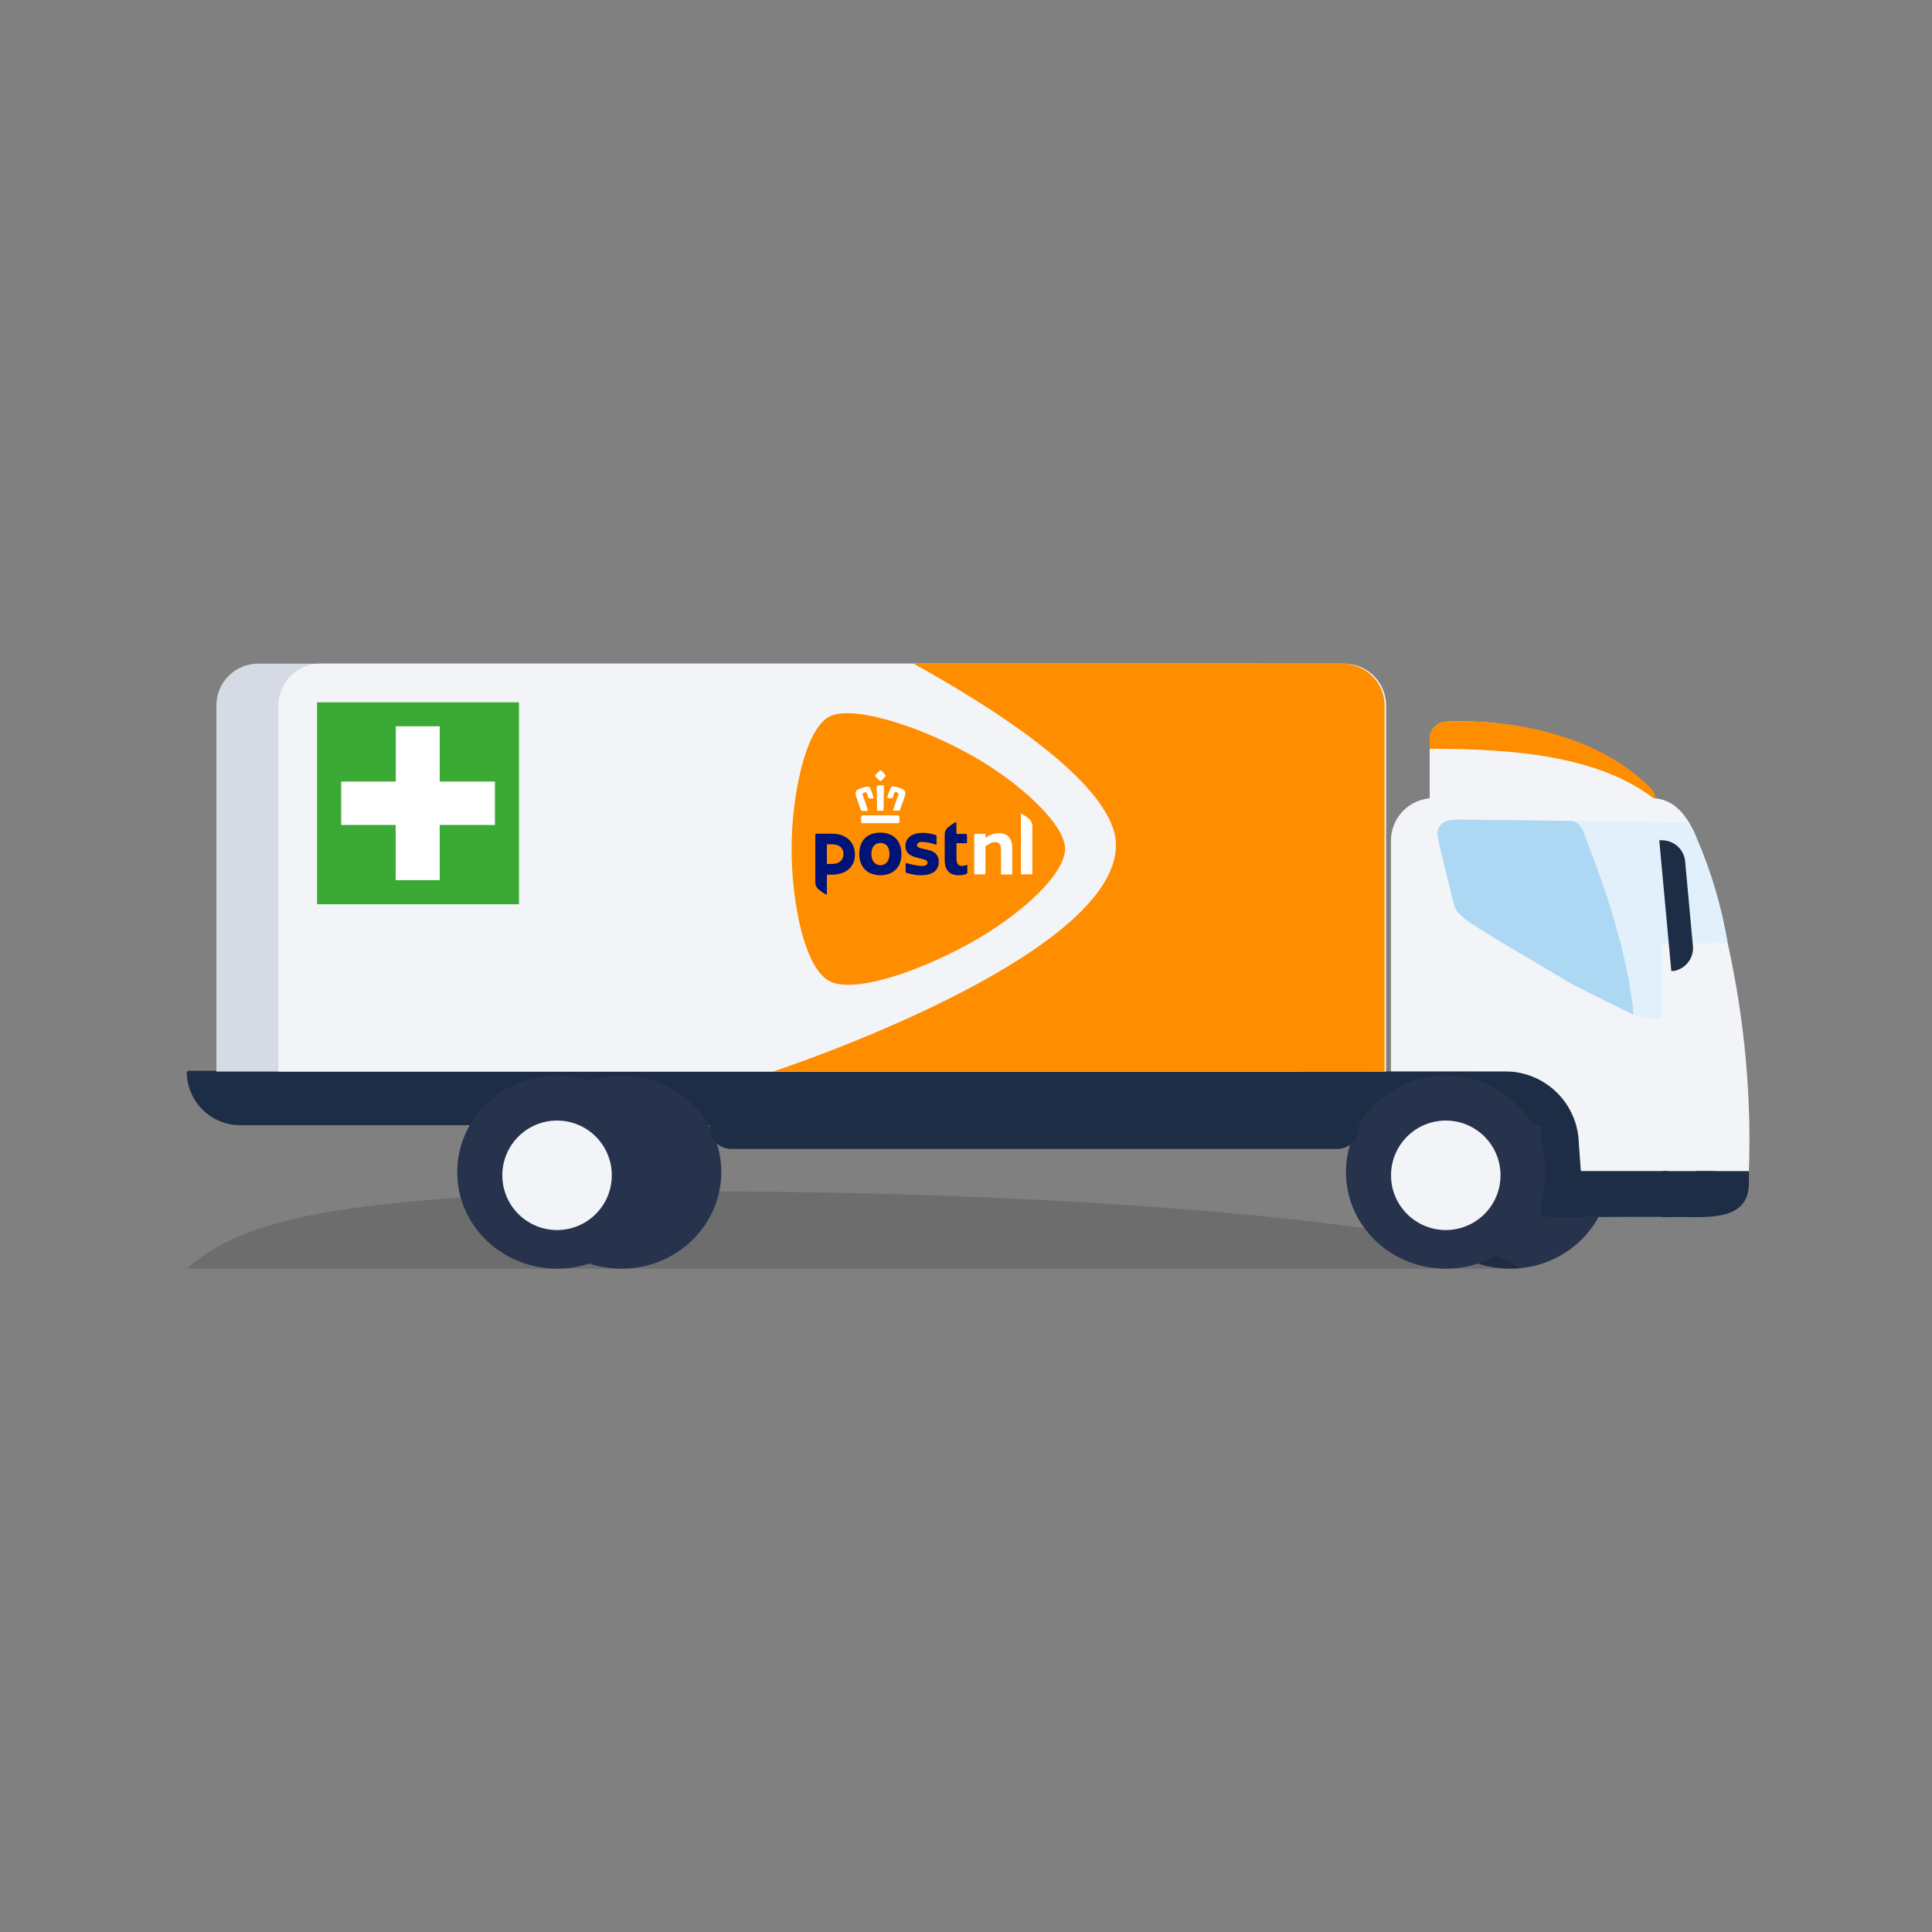 <svg width="300" height="300" viewBox="0 0 300 300" fill="none" xmlns="http://www.w3.org/2000/svg">
<rect x="0" y="0" width="300" height="300" fill="#808080" stroke="none"/>
<path fill-rule="evenodd" clip-rule="evenodd" d="M250 181.999C250 190.284 243.06 197 234.499 197C225.939 197 219 190.284 219 181.999C219 173.715 225.939 167 234.499 167C243.06 167 250 173.715 250 181.999Z" fill="#27324C"/>
<path d="M29.23 166.28L29 166.49C29.009 167.58 29.233 168.658 29.659 169.661C30.084 170.665 30.703 171.575 31.48 172.339C32.258 173.103 33.178 173.707 34.188 174.115C35.199 174.524 36.28 174.73 37.37 174.72H238.37C240.584 174.715 242.706 173.836 244.276 172.274C245.845 170.712 246.734 168.594 246.75 166.38L29.23 166.28Z" fill="#1D2D45"/>
<path d="M239.39 167.66H247.02V188.93H239.39V167.66Z" fill="#1D2D45"/>
<path d="M222.56 123.93H256.37C260.03 123.93 262.23 126.77 263.69 130.77C263.69 130.77 272.79 153.05 271.54 182.62C271.26 189.26 260.32 188.99 260.32 188.99H259.98L245.98 188.91L245.16 177.51C245.082 174.525 243.841 171.689 241.702 169.607C239.563 167.524 236.695 166.359 233.71 166.36C233.43 166.36 233.16 166.36 232.89 166.36H215.98V130.55C215.98 128.801 216.672 127.123 217.905 125.883C219.137 124.642 220.811 123.94 222.56 123.93Z" fill="#F3F4F7"/>
<path d="M195.09 103.05H40.09C38.368 103.05 36.718 103.734 35.501 104.951C34.283 106.168 33.6 107.819 33.6 109.54V166.39H201.6V109.54C201.6 107.819 200.916 106.168 199.699 104.951C198.482 103.734 196.831 103.05 195.11 103.05H195.09Z" fill="#D5DAE4"/>
<path d="M208.78 103.05H49.72C47.999 103.05 46.348 103.734 45.131 104.951C43.914 106.168 43.23 107.819 43.23 109.54V166.39H215.23V109.54C215.23 107.819 214.546 106.168 213.329 104.951C212.112 103.734 210.461 103.05 208.74 103.05H208.78Z" fill="#F3F4F7"/>
<path d="M49.23 109.05H80.59V140.41H49.23V109.05Z" fill="#3AAA35"/>
<path d="M52.98 121.36H61.46V112.78H68.28V121.36H76.85V128.1H68.28V136.67H61.44V128.1H52.98V121.36Z" fill="white"/>
<path d="M263.33 189C267.88 189 271.57 188.28 271.57 183.66V181.85H263.34L258.24 188.98L263.33 189Z" fill="#1D2D45"/>
<g style="mix-blend-mode:multiply" opacity="0.15">
<path d="M29 197C36.879 190.223 49.351 185 108.787 185C168.223 185 228.121 190.171 236 197H29Z" fill="black"/>
</g>
<path d="M258.13 189C262.68 189 266.37 188.28 266.37 183.66V181.85H258.15L258.13 189Z" fill="#1D2D45"/>
<path fill-rule="evenodd" clip-rule="evenodd" d="M112 181.999C112 190.284 105.06 197 96.499 197C87.939 197 81 190.284 81 181.999C81 173.715 87.939 167 96.499 167C105.06 167 112 173.715 112 181.999Z" fill="#27324C"/>
<path fill-rule="evenodd" clip-rule="evenodd" d="M102 181.999C102 190.284 95.06 197 86.499 197C77.939 197 71 190.284 71 181.999C71 173.715 77.939 167 86.499 167C95.06 167 102 173.715 102 181.999Z" fill="#27324C"/>
<path fill-rule="evenodd" clip-rule="evenodd" d="M240 181.999C240 190.284 233.06 197 224.499 197C215.939 197 209 190.284 209 181.999C209 173.715 215.939 167 224.499 167C233.06 167 240 173.715 240 181.999Z" fill="#27324C"/>
<path fill-rule="evenodd" clip-rule="evenodd" d="M95 182.5C95 187.196 91.196 191 86.5 191C81.805 191 78 187.196 78 182.5C78 177.804 81.805 174 86.5 174C91.196 174 95 177.804 95 182.5Z" fill="#F3F4F7"/>
<path fill-rule="evenodd" clip-rule="evenodd" d="M233 182.5C233 187.196 229.196 191 224.5 191C219.805 191 216 187.196 216 182.5C216 177.804 219.805 174 224.5 174C229.196 174 233 177.804 233 182.5Z" fill="#F3F4F7"/>
<path d="M268.25 146.39C267.283 140.783 265.634 135.316 263.34 130.11C262.78 128.39 262.34 127.7 261.01 127.7L225.66 127.25C224.34 127.25 222.97 128.19 223.25 129.66L225.93 141C226.639 142.083 227.595 142.981 228.72 143.62L229.48 143.99C232.35 145.72 243.73 153.08 252.48 157.05C255.18 158.28 256.19 158.3 258.06 158.05V146.55L268.25 146.39Z" fill="#E1F0FA"/>
<path d="M110.2 174.2V175.1C110.203 175.977 110.552 176.818 111.172 177.438C111.793 178.058 112.633 178.408 113.51 178.41H207.62C208.058 178.415 208.494 178.334 208.9 178.17C209.307 178.006 209.678 177.763 209.99 177.456C210.302 177.148 210.551 176.781 210.721 176.377C210.891 175.973 210.979 175.539 210.98 175.1V174.2H110.2Z" fill="#1D2D45"/>
<path d="M264.89 146.47L268.26 146.39C267.332 140.786 265.717 135.318 263.45 130.11C262.74 128.37 262.36 127.7 261.03 127.7H259.29C260.17 129.4 262.74 136.92 264.89 146.47Z" fill="#E1F0FA"/>
<path d="M234.81 147.31C234.81 147.31 243.22 152.31 244.14 152.83C245.06 153.35 253.63 157.55 253.63 157.55C253.01 148.75 248.76 136.38 246.17 130.01C245.62 128.29 244.99 127.46 243.66 127.46L226.98 127.27C225.98 127.27 223.04 127.03 223.22 129.76C223.22 130.29 225.36 138.89 225.55 139.62C226.02 141.42 225.95 141.38 227.71 142.85C228.79 143.75 234.81 147.31 234.81 147.31Z" fill="#ADD8F4"/>
<path fill-rule="evenodd" clip-rule="evenodd" d="M255.953 125C255.953 125 258.07 124.767 256.283 122.889C244.525 110.529 224.721 112.06 224.721 112.06C223.224 112.06 222 113.259 222 114.723V125H255.953Z" fill="#F3F4F7"/>
<path fill-rule="evenodd" clip-rule="evenodd" d="M256.911 123.916C257.08 123.681 257.076 123.133 256.281 122.337C244.546 110.604 224.781 112.057 224.781 112.057C223.288 112.057 222 113.195 222 114.585V116.273C234.949 116.273 248.077 117.303 256.819 124C256.819 124 256.858 123.972 256.911 123.916Z" fill="#FF8D00"/>
<path d="M259.52 150.77H259.91C260.842 150.606 261.673 150.082 262.223 149.311C262.772 148.541 262.998 147.585 262.85 146.65L261.69 134C261.663 133.052 261.266 132.152 260.584 131.494C259.901 130.836 258.988 130.471 258.04 130.48H257.65L259.52 150.77Z" fill="#1D2D45"/>
<path d="M259.04 188.979H241.35V181.839H259.04V188.979Z" fill="#1D2D45"/>
<path d="M150.537 117.289C158.085 121.479 165.158 128.03 165.158 131.826C165.131 135.819 158.197 142.117 150.537 146.363C141.619 151.284 132.142 154.152 128.675 152.212C124.845 150.075 122.916 139.924 122.916 131.826C122.916 123.784 124.957 113.493 128.675 111.441C131.946 109.613 141.843 112.453 150.537 117.289Z" fill="white"/>
<path d="M165.386 131.807C165.386 127.991 158.275 121.404 150.686 117.192C141.945 112.329 131.995 109.474 128.706 111.312C124.968 113.375 122.916 123.722 122.916 131.807C122.916 139.949 124.855 150.154 128.706 152.303C132.191 154.253 141.72 151.37 150.686 146.423C158.387 142.154 165.358 135.822 165.386 131.807ZM155.464 135.765C155.436 135.765 155.436 135.737 155.436 135.737V131.949C155.436 131.101 155.155 130.761 154.481 130.761C154.256 130.761 153.946 130.846 153.665 131.016C153.384 131.185 153.159 131.327 153.075 131.355C153.047 131.383 153.019 131.411 153.019 131.44V135.737C153.019 135.765 152.991 135.765 152.991 135.765H151.304C151.276 135.765 151.276 135.737 151.276 135.737V129.659C151.276 129.546 151.361 129.489 151.445 129.489H152.991C153.019 129.489 153.019 129.517 153.019 129.517V129.998C153.019 130.026 153.047 130.055 153.075 130.055H153.103L153.159 130.026C153.356 129.885 153.637 129.715 153.834 129.63C154.256 129.461 154.705 129.376 155.071 129.376C156.448 129.376 157.179 130.168 157.179 131.666V135.765C157.179 135.793 157.151 135.793 157.151 135.793H155.464V135.765ZM158.556 135.765C158.528 135.765 158.528 135.737 158.528 135.737V126.408C158.528 126.379 158.528 126.351 158.584 126.351C158.697 126.351 159.624 126.945 159.933 127.284C160.158 127.539 160.299 127.878 160.299 128.217V135.737C160.299 135.765 160.271 135.765 160.271 135.765H158.556ZM133.934 127.821C133.794 127.821 133.709 127.736 133.709 127.567V126.888C133.709 126.747 133.85 126.606 133.99 126.606H139.387C139.527 126.606 139.668 126.747 139.668 126.888V127.567C139.668 127.736 139.612 127.821 139.443 127.821H133.934ZM138.825 125.899C138.769 125.899 138.74 125.871 138.712 125.842C138.684 125.814 138.684 125.758 138.712 125.701C138.881 125.136 139.499 123.439 139.499 123.411C139.527 123.298 139.499 123.157 139.387 123.1L139.078 122.987C139.05 122.987 139.05 122.987 139.022 122.987C138.965 122.987 138.937 123.015 138.909 123.044C138.797 123.326 138.712 123.524 138.628 123.863C138.6 123.92 138.572 123.948 138.487 123.948H137.869C137.813 123.948 137.785 123.948 137.785 123.92C137.757 123.892 137.757 123.863 137.785 123.807C137.925 123.242 138.094 122.817 138.319 122.337C138.347 122.252 138.459 122.111 138.656 122.111C138.684 122.111 138.74 122.111 138.769 122.111C138.965 122.167 139.19 122.224 139.443 122.28C139.64 122.337 139.837 122.393 140.033 122.478C140.652 122.704 140.624 123.157 140.511 123.581C140.427 123.863 140.09 124.853 139.865 125.447C139.809 125.56 139.78 125.673 139.752 125.758C139.724 125.814 139.668 125.871 139.584 125.871H138.825V125.899ZM136.323 125.899C136.183 125.899 136.183 125.758 136.183 125.758C136.183 125.729 136.155 122.563 136.126 122.111C136.126 122.082 136.126 121.998 136.183 121.969C136.211 121.941 136.239 121.941 136.267 121.941C136.323 121.941 136.492 121.941 136.689 121.941C136.885 121.941 137.054 121.941 137.11 121.941C137.138 121.941 137.166 121.941 137.195 121.969C137.251 122.026 137.251 122.082 137.251 122.111C137.251 122.535 137.195 125.729 137.195 125.758C137.195 125.758 137.195 125.899 137.054 125.899H136.323ZM133.85 125.899C133.765 125.899 133.709 125.871 133.681 125.786C133.653 125.701 133.625 125.616 133.569 125.475C133.344 124.881 133.007 123.892 132.922 123.609C132.81 123.157 132.782 122.733 133.4 122.507C133.597 122.422 133.794 122.365 133.99 122.309C134.243 122.224 134.468 122.167 134.665 122.139C134.693 122.139 134.749 122.139 134.777 122.139C134.974 122.139 135.086 122.28 135.115 122.365C135.339 122.846 135.48 123.298 135.649 123.835C135.649 123.892 135.649 123.92 135.649 123.948C135.621 123.977 135.592 123.977 135.564 123.977H134.974C134.89 123.977 134.862 123.948 134.834 123.892C134.749 123.552 134.665 123.355 134.552 123.072C134.552 123.044 134.496 123.015 134.44 123.015C134.412 123.015 134.412 123.015 134.384 123.015L134.075 123.128C133.962 123.157 133.906 123.326 133.962 123.439C133.962 123.468 134.581 125.164 134.749 125.729C134.777 125.786 134.777 125.842 134.749 125.871C134.721 125.899 134.693 125.927 134.637 125.927H133.85V125.899ZM136.717 121.291C136.689 121.291 136.66 121.263 136.604 121.234C136.351 121.036 136.126 120.81 135.93 120.528C135.902 120.499 135.873 120.443 135.93 120.358C136.155 120.075 136.379 119.849 136.66 119.623C136.689 119.595 136.717 119.595 136.717 119.595C136.745 119.595 136.745 119.595 136.773 119.623C137.054 119.821 137.279 120.075 137.504 120.358C137.56 120.415 137.532 120.471 137.504 120.528C137.307 120.782 137.082 121.036 136.829 121.234C136.773 121.263 136.745 121.291 136.717 121.291Z" fill="#FF8D00"/>
<path d="M139.977 132.625C139.977 134.858 138.515 135.904 136.716 135.904C134.889 135.904 133.428 134.83 133.428 132.597C133.428 130.307 134.889 129.289 136.716 129.289C138.515 129.317 139.977 130.335 139.977 132.625ZM138.122 132.625C138.122 131.409 137.503 130.9 136.716 130.9C135.901 130.9 135.311 131.438 135.311 132.625C135.311 133.727 135.929 134.349 136.716 134.349C137.503 134.349 138.122 133.727 138.122 132.625Z" fill="#001376"/>
<path d="M148.494 127.735C148.494 127.679 148.466 127.679 148.409 127.679C148.297 127.679 147.341 128.301 147.06 128.612C146.835 128.866 146.695 129.205 146.695 129.545V133.587C146.695 135.34 147.707 135.905 148.803 135.905C149.421 135.905 149.843 135.82 150.096 135.679C150.152 135.651 150.208 135.594 150.208 135.509V134.35C150.208 134.322 150.18 134.294 150.152 134.294C150.096 134.294 149.674 134.463 149.421 134.463C148.859 134.463 148.522 134.209 148.522 133.304V130.986C148.522 130.958 148.55 130.93 148.578 130.93H150.096C150.124 130.93 150.152 130.901 150.152 130.873V129.686C150.152 129.573 150.068 129.488 149.955 129.488H148.578C148.55 129.488 148.522 129.46 148.522 129.431L148.494 127.735Z" fill="#001376"/>
<path d="M126.598 129.658C126.598 129.545 126.682 129.46 126.795 129.46H129.184C131.517 129.46 132.754 130.873 132.754 132.711C132.754 134.549 131.404 135.821 129.156 135.821H128.453C128.425 135.821 128.397 135.849 128.397 135.877V138.845C128.397 138.902 128.369 138.902 128.313 138.902C128.2 138.902 127.245 138.28 126.964 137.969C126.739 137.715 126.598 137.375 126.598 137.036V129.658ZM130.983 132.598C130.983 131.806 130.477 131.1 129.156 131.1H128.453C128.425 131.1 128.397 131.128 128.397 131.156V134.096C128.397 134.124 128.425 134.153 128.453 134.153H129.184C130.758 134.153 130.983 133.05 130.983 132.598Z" fill="#001376"/>
<path d="M145.036 132.345C144.671 132.091 144.221 132.006 143.771 131.893C143.687 131.865 143.406 131.808 143.35 131.808C142.816 131.695 142.394 131.582 142.394 131.243C142.394 130.932 142.675 130.734 143.125 130.734C143.687 130.734 144.474 130.847 145.317 131.158C145.345 131.186 145.43 131.158 145.43 131.101V129.857C145.43 129.773 145.373 129.688 145.289 129.66C144.98 129.575 144.109 129.32 143.35 129.32C142.507 129.32 141.832 129.518 141.326 129.857C140.848 130.225 140.595 130.734 140.595 131.356C140.595 132.741 141.748 133.024 142.816 133.278C142.984 133.306 142.956 133.306 143.012 133.335C143.518 133.448 144.024 133.561 144.024 133.957C144.024 134.07 143.968 134.183 143.884 134.268C143.743 134.409 143.546 134.465 143.125 134.465C142.45 134.465 141.157 134.154 140.736 134.013H140.708C140.651 134.013 140.623 134.041 140.623 134.098V135.342C140.623 135.427 140.68 135.511 140.764 135.54C140.764 135.54 141.888 135.907 142.956 135.907C144.811 135.907 145.767 135.172 145.767 133.843C145.795 133.165 145.542 132.684 145.036 132.345Z" fill="#001376"/>
<path fill-rule="evenodd" clip-rule="evenodd" d="M208.247 103H141.767C154.607 110.094 173.466 122.103 173.286 131.37C172.973 147.527 128.245 163.675 120 166.4H215V109.509C215 105.914 211.976 103 208.247 103Z" fill="#FF8D00"/>
</svg>
